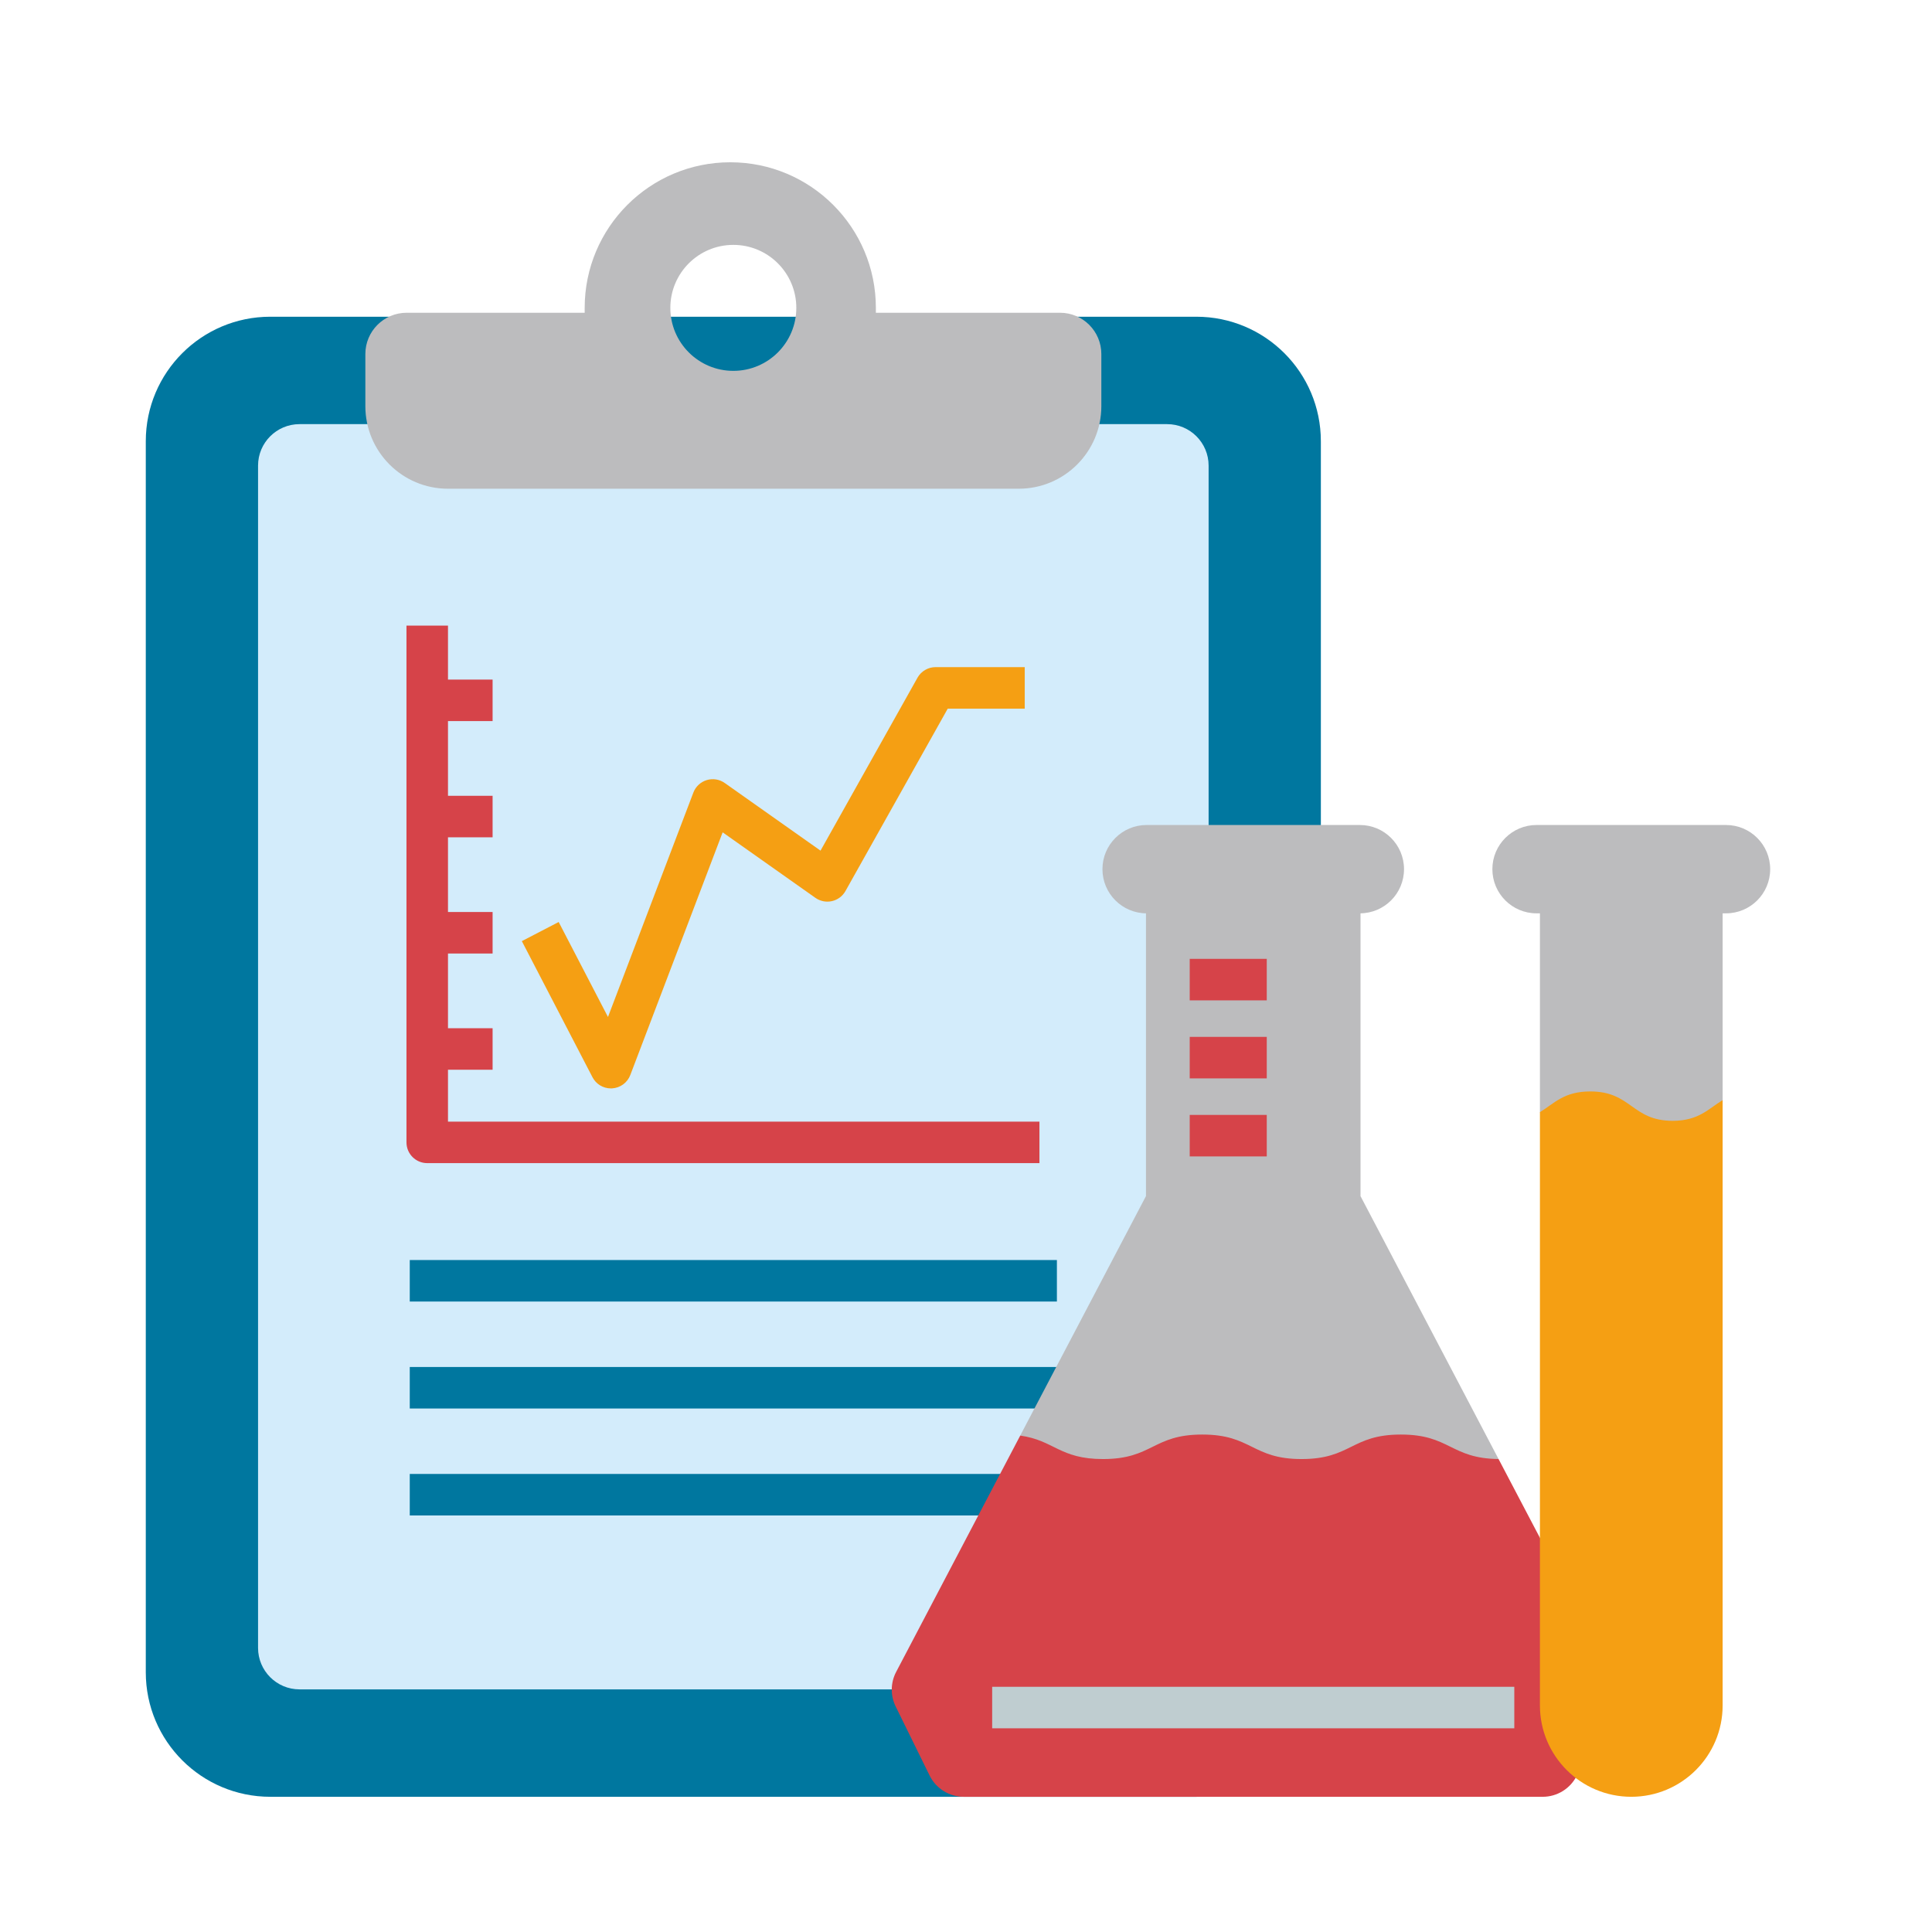 <svg id="color" enable-background="new 0 0 256 256" height="512" viewBox="0 0 256 256" width="512" xmlns="http://www.w3.org/2000/svg"><g><g><g><g><path d="m175.021 58.467v163.117c0 9.113-7.387 16.5-16.5 16.5h-122.703c-9.113 0-16.5-7.387-16.5-16.5v-163.117c0-9.113 7.387-16.5 16.5-16.5h122.703c9.113 0 16.5 7.387 16.5 16.5z" fill="#00779f"/></g><g><path d="m154.647 56.2h-114.954c-3.038 0-5.5 2.462-5.5 5.5v156.651c0 3.038 2.462 5.5 5.5 5.5h114.954c3.038 0 5.5-2.462 5.5-5.5v-156.651c0-3.038-2.462-5.5-5.5-5.5z" fill="#d3ecfb"/></g></g><g><g><path d="m140.458 41.442h-24.401v-.647c0-10.655-8.637-19.292-19.292-19.292h-0c-10.655 0-19.292 8.637-19.292 19.292v.647h-23.589c-3.023 0-5.473 2.45-5.473 5.473v6.897c0 6.046 4.901 10.947 10.947 10.947h75.628c6.046 0 10.947-4.901 10.947-10.947v-6.897c-0-3.023-2.451-5.473-5.473-5.473zm-34.942-.647c0 4.609-3.736 8.346-8.346 8.346-4.609 0-8.346-3.736-8.346-8.346v-0c0-4.609 3.736-8.346 8.346-8.346 4.609 0 8.346 3.736 8.346 8.346z" fill="#bcbcbe"/></g></g></g><g><g><path d="m137.731 154.12h-81.121c-1.519 0-2.75-1.231-2.75-2.75v-68.472h5.5v65.722h78.371v5.5z" fill="#d64349"/></g><g><g><path d="m56.61 136.246h8.662v5.5h-8.662z" fill="#d64349"/></g><g><path d="m56.61 120.846h8.662v5.5h-8.662z" fill="#d64349"/></g><g><path d="m56.61 105.447h8.662v5.5h-8.662z" fill="#d64349"/></g><g><path d="m56.61 90.048h8.662v5.5h-8.662z" fill="#d64349"/></g></g><g><path d="m80.946 144.22c-1.022 0-1.966-.568-2.44-1.483l-9.36-18.032 4.882-2.534 6.532 12.584 11.315-29.736c.302-.794.955-1.404 1.768-1.652.813-.248 1.695-.106 2.389.384l12.692 8.964 12.848-22.912c.487-.867 1.404-1.405 2.399-1.405h11.81v5.5h-10.2l-13.553 24.169c-.381.679-1.032 1.165-1.792 1.337-.761.172-1.557.013-2.193-.436l-12.289-8.679-12.237 32.16c-.386 1.013-1.33 1.705-2.412 1.767-.053.003-.106.005-.159.005z" fill="#f59f13"/></g></g><g><g><path d="m54.296 166.961h85.749v5.5h-85.749z" fill="#00779f"/></g><g><path d="m54.296 181.134h85.749v5.5h-85.749z" fill="#00779f"/></g><g><path d="m54.296 195.306h85.749v5.5h-85.749z" fill="#00779f"/></g></g><g><g><g><g><path d="m198.565 193.328-18.291-34.837v-43.735h-28.429v43.735l-16.66 31.731c8.499 18.085 58.242 14.472 63.38 3.105z" fill="#bcbcbe"/></g><g><path d="m213.379 221.542-14.813-28.213c-6.363-.07-6.439-3.245-12.945-3.245-6.578 0-6.578 3.248-13.156 3.248-6.577 0-6.577-3.248-13.154-3.248-6.577 0-6.577 3.248-13.155 3.248-5.755 0-6.474-2.487-10.971-3.109l-16.444 31.319c-.749 1.427-.772 3.125-.061 4.572l4.495 9.149c.849 1.727 2.605 2.821 4.53 2.821h76.71c1.924 0 3.681-1.094 4.53-2.821l4.495-9.149c.71-1.446.688-3.145-.061-4.572z" fill="#d64349"/></g></g><g><path d="m131.468 223.509h69.185v5.5h-69.185z" fill="#bfcdd0"/></g><g><g><path d="m157.644 147.731h10.209v5.5h-10.209z" fill="#d64349"/></g><g><path d="m157.644 137.392h10.209v5.5h-10.209z" fill="#d64349"/></g><g><path d="m157.644 127.053h10.209v5.5h-10.209z" fill="#d64349"/></g></g><g><path d="m151.933 121.022h28.254c3.232 0 5.853-2.62 5.853-5.853 0-3.232-2.62-5.853-5.853-5.853h-28.254c-3.232 0-5.853 2.62-5.853 5.853 0 3.232 2.62 5.853 5.853 5.853z" fill="#bcbcbe"/></g></g><g><g><g><path d="m228.257 145.773v-27.321h-24.209v28.916c3.552 7.584 21.059 13.142 24.209-1.595z" fill="#bcbcbe"/></g><g><path d="m221.636 148.518c-5.436-.022-5.453-3.897-10.921-3.897-3.51 0-4.774 1.596-6.667 2.746v78.611c0 6.685 5.419 12.105 12.105 12.105 6.685 0 12.105-5.419 12.105-12.105v-80.206c-1.885 1.144-3.147 2.732-6.621 2.746z" fill="#f59f13"/></g></g><g><path d="m203.6 121.022h25.105c3.232 0 5.853-2.62 5.853-5.853 0-3.232-2.62-5.853-5.853-5.853h-25.105c-3.232 0-5.853 2.62-5.853 5.853-0 3.232 2.62 5.853 5.853 5.853z" fill="#bcbcbe"/></g></g></g></g></svg>